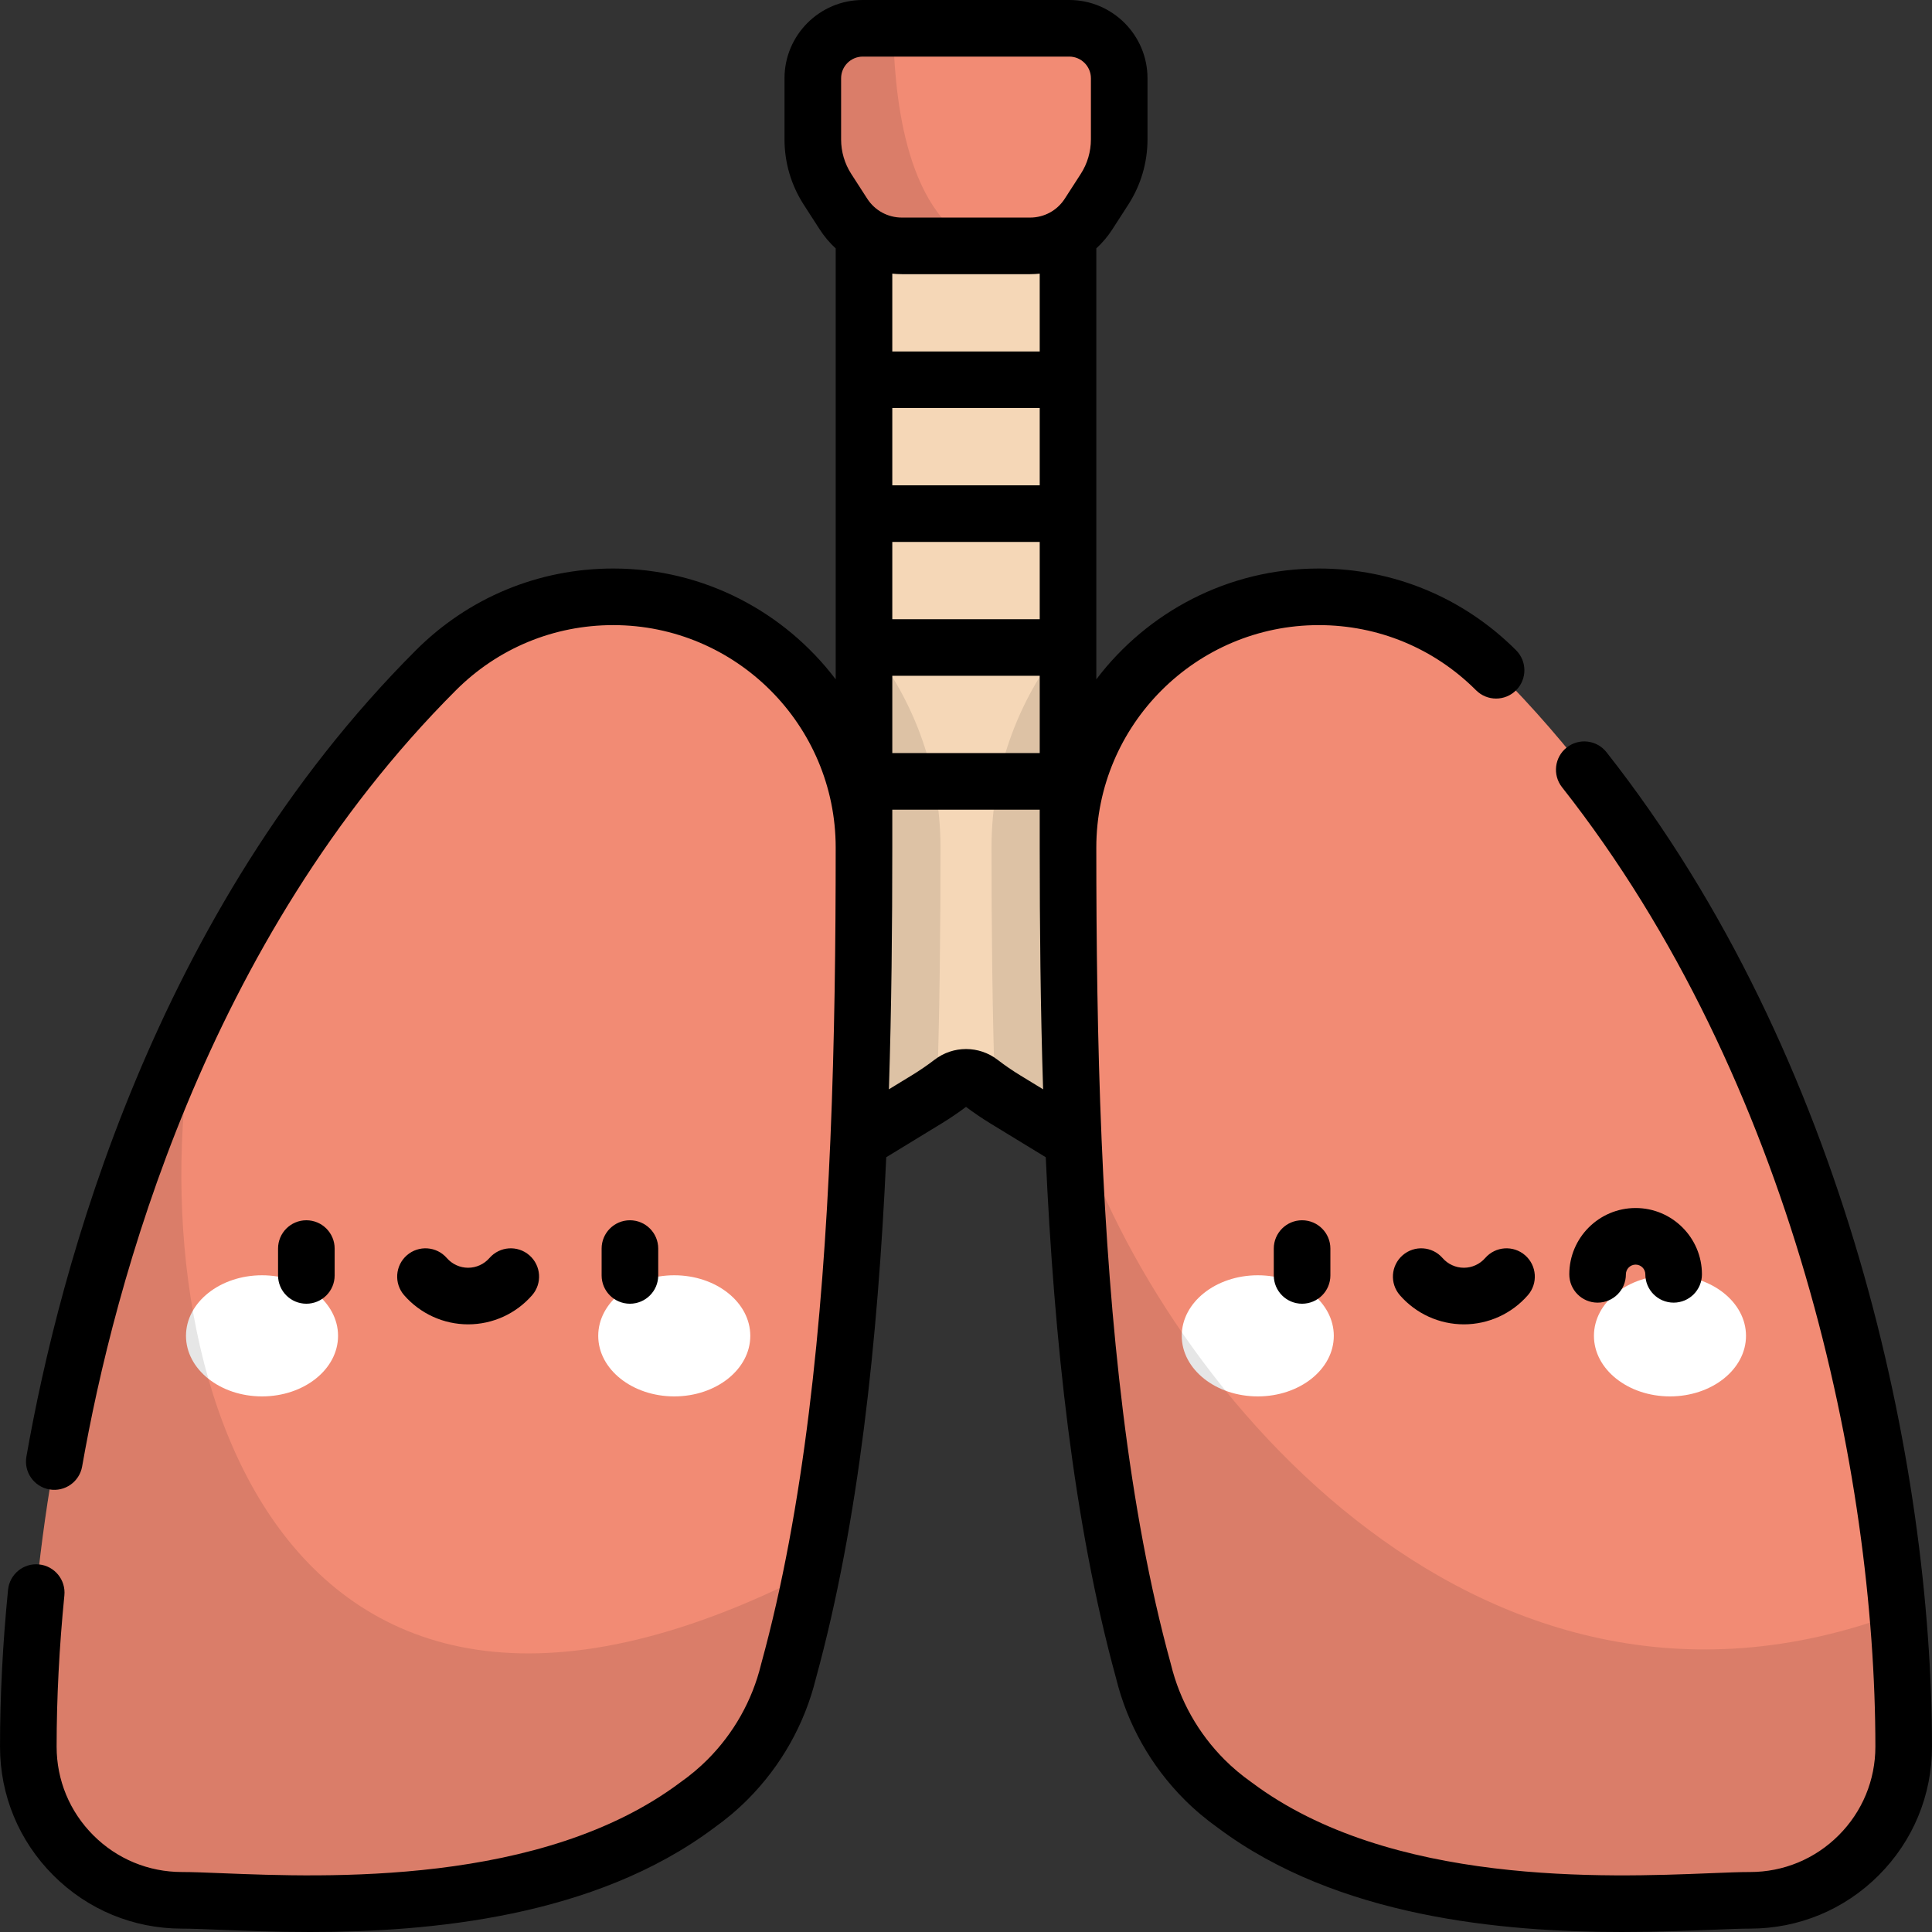 <?xml version="1.0" encoding="iso-8859-1"?>
<!-- Generator: Adobe Illustrator 19.0.0, SVG Export Plug-In . SVG Version: 6.00 Build 0)  -->
<svg version="1.1" id="Capa_1" xmlns="http://www.w3.org/2000/svg" xmlns:xlink="http://www.w3.org/1999/xlink" x="0px" y="0px"
	 viewBox="0 0 512 512" style="enable-background:new 0 0 512 512;" xml:space="preserve">
<rect x="0" y="0" width="512" height="512" fill="#333333" stroke="none"/>
<path style="fill:#F5D7B7;" d="M294.582,245.195c-7.172-4.378-11.547-12.175-11.547-20.577V50.044h-54.069v174.573
	c0,8.346-4.424,16.23-11.547,20.578l-56.005,34.191c-3.1,1.892-4.078,5.939-2.186,9.039l21.321,34.924
	c1.892,3.1,5.939,4.078,9.039,2.186l56.004-34.191c2.311-1.411,4.533-2.938,6.662-4.569c2.216-1.698,5.306-1.695,7.52,0.007
	c2.12,1.629,4.331,3.156,6.635,4.562l56.005,34.191c3.1,1.892,7.146,0.914,9.039-2.186l21.321-34.924
	c1.892-3.1,0.914-7.146-2.186-9.039L294.582,245.195z"/>
<path style="opacity:0.1;enable-background:new    ;" d="M228.966,224.616c0,8.346-4.424,16.23-11.547,20.578l-56.005,34.191
	c-3.099,1.892-4.078,5.939-2.186,9.039l21.321,34.924c1.892,3.1,5.939,4.078,9.039,2.186l56.004-34.191
	c0.927-0.566,1.829-1.164,2.727-1.766c0.718-22.082,0.923-43.957,0.923-64.96c0-21.167-7.632-40.579-20.275-55.652v55.651H228.966z"
	/>
<path style="fill:#F28B74;" d="M162.512,158.162c-18.351,0-34.965,7.438-46.991,19.464C36.769,256.378,7.508,378.233,7.508,462.885
	c0,10.421,3.976,20.841,11.927,28.793c7.951,7.951,18.372,11.927,28.792,11.927c19.668,0,91.98,8.176,136.544-25.233
	c2.804-1.984,5.487-4.216,7.999-6.727c8.233-8.233,13.633-18.225,16.202-28.766c18.307-66.6,19.996-153.768,19.996-218.261
	C228.966,187.914,199.214,158.162,162.512,158.162z"/>
<g>
	<ellipse style="fill:#FFFFFF;" cx="69.439" cy="354.011" rx="20.149" ry="16.05"/>
	<ellipse style="fill:#FFFFFF;" cx="178.686" cy="354.011" rx="20.149" ry="16.05"/>
</g>
<path style="opacity:0.1;enable-background:new    ;" d="M215.162,416.633C70.897,490.665,34.326,357.146,52.285,268.309
	C20.468,333.882,7.508,406.602,7.508,462.885c0,10.421,3.976,20.841,11.927,28.793c7.951,7.951,18.372,11.927,28.792,11.927
	c19.668,0,91.98,8.176,136.544-25.233c2.804-1.984,5.487-4.216,7.999-6.727c8.233-8.233,13.633-18.225,16.202-28.766
	C211.293,434.432,213.344,425.653,215.162,416.633z"/>
<path style="opacity:0.1;enable-background:new    ;" d="M331.453,323.348l21.321-34.924c1.892-3.1,0.914-7.146-2.186-9.039
	l-56.006-34.191c-7.172-4.378-11.547-12.175-11.547-20.577v-55.653c-12.644,15.074-20.275,34.484-20.275,55.652
	c0,21.002,0.205,42.876,0.922,64.957c0.897,0.604,1.799,1.203,2.727,1.77l56.005,34.191
	C325.514,327.427,329.56,326.448,331.453,323.348z"/>
<path style="fill:#F28B74;" d="M349.49,158.162c18.351,0,34.965,7.438,46.991,19.464c78.752,78.752,108.013,200.608,108.013,285.26
	c0,10.421-3.976,20.841-11.927,28.793c-7.951,7.951-18.372,11.927-28.792,11.927c-19.669,0-91.98,8.176-136.544-25.233
	c-2.804-1.984-5.487-4.216-7.999-6.727c-8.233-8.233-13.633-18.225-16.202-28.766c-18.307-66.6-19.997-153.768-19.997-218.261
	C283.036,187.914,312.788,158.162,349.49,158.162z"/>
<g>
	<ellipse style="fill:#FFFFFF;" cx="442.56" cy="354.011" rx="20.149" ry="16.05"/>
	<ellipse style="fill:#FFFFFF;" cx="333.323" cy="354.011" rx="20.149" ry="16.05"/>
</g>
<path style="opacity:0.1;enable-background:new    ;" d="M463.775,503.604c10.421,0,20.841-3.976,28.792-11.927
	c7.951-7.951,11.927-18.372,11.927-28.793c0-11.217-0.531-23.1-1.605-35.436c-112.587,42.398-197.791-64.244-218.745-132.712
	c1.848,49.966,6.656,103.641,18.888,148.14c2.569,10.542,7.969,20.533,16.202,28.766c2.511,2.511,5.194,4.743,7.999,6.727
	C371.797,511.78,444.108,503.604,463.775,503.604z"/>
<path style="fill:#F28B74;" d="M292.708,50.163l-4.229,6.557c-3.393,5.261-9.225,8.439-15.485,8.439h-33.985
	c-6.26,0-12.092-3.178-15.485-8.439l-4.229-6.557c-2.541-3.94-3.892-8.528-3.892-13.216V20.741c0-7.314,5.929-13.242,13.242-13.242
	h54.714c7.314,0,13.242,5.929,13.242,13.242v16.205C296.6,41.634,295.248,46.223,292.708,50.163z"/>
<path style="opacity:0.1;enable-background:new    ;" d="M215.402,20.741v16.205c0,4.688,1.351,9.277,3.892,13.216l4.229,6.557
	c3.393,5.261,9.225,8.439,15.485,8.439h20.116c-19.947-9.032-22.173-42.132-22.419-57.659h-8.061
	C221.33,7.5,215.402,13.429,215.402,20.741z"/>
<path d="M393.591,333.389c-1.427,1.638-3.487,2.578-5.65,2.578s-4.223-0.939-5.65-2.578c-2.721-3.123-7.459-3.448-10.582-0.727
	c-3.123,2.722-3.448,7.459-0.727,10.582c4.277,4.908,10.458,7.722,16.959,7.722c6.5,0,12.681-2.814,16.958-7.722
	c2.721-3.123,2.396-7.86-0.727-10.582C401.05,329.942,396.313,330.266,393.591,333.389z M174.436,338v-7.117
	c0-4.142-3.358-7.5-7.5-7.5s-7.5,3.358-7.5,7.5V338c0,4.142,3.358,7.5,7.5,7.5S174.436,342.142,174.436,338z M430.878,337.714
	c0-1.421,1.156-2.577,2.577-2.577s2.577,1.156,2.577,2.577c0,4.142,3.358,7.5,7.5,7.5c4.142,0,7.5-3.358,7.5-7.5
	c0-9.692-7.885-17.577-17.577-17.577s-17.577,7.885-17.577,17.577c0,4.142,3.358,7.5,7.5,7.5
	C427.52,345.214,430.878,341.856,430.878,337.714z M337.566,330.884V338c0,4.142,3.358,7.5,7.5,7.5c4.142,0,7.5-3.358,7.5-7.5
	v-7.117c0-4.142-3.358-7.5-7.5-7.5C340.924,323.384,337.566,326.742,337.566,330.884z M88.686,338v-7.117c0-4.142-3.358-7.5-7.5-7.5
	c-4.142,0-7.5,3.358-7.5,7.5V338c0,4.142,3.358,7.5,7.5,7.5S88.686,342.142,88.686,338z M124.061,350.966
	c6.501,0,12.681-2.814,16.958-7.722c2.721-3.123,2.396-7.86-0.727-10.582c-3.123-2.721-7.86-2.396-10.582,0.727
	c-1.427,1.638-3.487,2.578-5.65,2.578s-4.223-0.939-5.65-2.578c-2.722-3.123-7.459-3.448-10.582-0.727
	c-3.123,2.722-3.448,7.459-0.727,10.582C111.38,348.151,117.561,350.966,124.061,350.966z M425.737,199.342
	c-2.563-3.254-7.279-3.814-10.533-1.251c-3.254,2.563-3.814,7.279-1.251,10.533c61.226,77.736,83.042,182.314,83.042,254.263
	c0,8.874-3.456,17.216-9.73,23.489c-6.274,6.274-14.617,9.73-23.489,9.73c-2.713,0-6.145,0.138-10.49,0.313
	c-27.567,1.108-84.931,3.41-121.556-24.046c-0.055-0.041-0.11-0.082-0.166-0.121c-2.539-1.797-4.904-3.785-7.028-5.909
	c-6.979-6.979-11.896-15.706-14.219-25.238c-0.017-0.071-0.036-0.142-0.055-0.212c-11.307-41.134-16.248-90.022-18.323-138.835
	c-0.001-0.024-0.002-0.048-0.003-0.072c-1.113-26.215-1.402-52.408-1.402-77.366c0-32.508,26.447-58.956,58.954-58.956
	c15.748,0,30.552,6.133,41.688,17.268c2.929,2.93,7.678,2.929,10.606,0c2.929-2.929,2.929-7.677,0-10.606
	c-13.968-13.969-32.539-21.661-52.294-21.661c-24.045,0-45.44,11.541-58.954,29.368V65.83c1.601-1.475,3.031-3.164,4.246-5.046
	l4.229-6.558l0,0c3.329-5.163,5.09-11.139,5.09-17.282V20.741C304.1,9.305,294.796,0,283.358,0h-54.714
	c-11.438,0-20.742,9.305-20.742,20.741v16.205c0,6.143,1.76,12.119,5.09,17.281l4.229,6.558c1.214,1.883,2.645,3.571,4.246,5.046
	v114.199c-13.516-17.827-34.91-29.368-58.955-29.368c-19.755,0-38.326,7.693-52.294,21.661
	C40.888,241.652,15.787,335.973,6.995,386.027c-0.717,4.08,2.009,7.968,6.089,8.684c4.08,0.717,7.968-2.01,8.684-6.089
	c8.486-48.312,32.64-139.276,99.056-205.693c11.135-11.135,25.94-17.268,41.687-17.268c32.508,0,58.955,26.447,58.955,58.956
	c0,24.958-0.289,51.151-1.402,77.365c-0.001,0.024-0.002,0.049-0.003,0.073c-2.075,48.814-7.017,97.702-18.324,138.835
	c-0.019,0.07-0.038,0.141-0.055,0.212c-2.323,9.533-7.24,18.26-14.219,25.238c-2.124,2.124-4.488,4.111-7.028,5.909
	c-0.056,0.04-0.111,0.08-0.166,0.121c-36.625,27.456-93.988,25.152-121.556,24.046c-4.345-0.175-7.777-0.313-10.49-0.313
	c-8.874,0-17.216-3.456-23.489-9.73c-6.274-6.274-9.73-14.617-9.73-23.489c0-12.868,0.692-26.357,2.056-40.093
	c0.409-4.121-2.6-7.795-6.722-8.205c-4.121-0.413-7.796,2.6-8.205,6.722c-1.413,14.227-2.129,28.214-2.129,41.576
	c0,12.88,5.016,24.988,14.123,34.096c9.108,9.108,21.216,14.123,34.096,14.123c2.412,0,5.876,0.139,9.889,0.3
	C64.724,511.669,72.946,512,82.188,512c31.685,0,75.338-3.882,106.997-27.565c3.198-2.271,6.188-4.789,8.886-7.487
	c8.897-8.897,15.175-20.023,18.159-32.185c11.323-41.244,16.421-89.679,18.637-138.083l14.633-8.934
	c2.219-1.355,4.405-2.834,6.509-4.407c2.113,1.585,4.293,3.064,6.492,4.406l14.634,8.934c2.216,48.405,7.315,96.84,18.637,138.083
	c2.984,12.162,9.262,23.288,18.159,32.185c2.698,2.698,5.688,5.217,8.886,7.487c31.662,23.685,75.312,27.566,106.997,27.565
	c9.238,0,17.465-0.331,24.074-0.596c4.012-0.161,7.477-0.3,9.889-0.3c12.88,0,24.988-5.016,34.096-14.123
	c9.108-9.108,14.124-21.216,14.124-34.096C511.995,388.424,489.335,280.089,425.737,199.342z M270.316,284.942
	c-2.024-1.235-4.033-2.617-5.971-4.107c-4.9-3.766-11.748-3.771-16.652-0.014c-1.932,1.48-3.953,2.866-6.009,4.121l-6.117,3.734
	c0.699-21.761,0.899-43.336,0.899-64.06v-10.045h39.069v10.046c0,20.724,0.199,42.298,0.899,64.059L270.316,284.942z
	 M275.536,108.137v20.478h-39.069v-20.478H275.536z M236.466,93.138V72.522c0.84,0.082,1.686,0.136,2.542,0.136h33.986
	c0.856,0,1.702-0.054,2.542-0.136v20.615H236.466z M275.536,143.615v20.478h-39.069v-20.478H275.536z M275.536,179.093v20.478
	h-39.069v-20.478H275.536z M289.101,36.946c0,3.253-0.932,6.417-2.695,9.151l0,0l-4.23,6.558c-2.021,3.133-5.454,5.004-9.182,5.004
	h-33.985c-3.729,0-7.161-1.871-9.182-5.004l-4.229-6.558c-1.763-2.733-2.695-5.898-2.695-9.151V20.741
	c0-3.166,2.576-5.742,5.743-5.742h54.714c3.166,0,5.743,2.576,5.743,5.742v16.205H289.101z"/>
<g>
</g>
<g>
</g>
<g>
</g>
<g>
</g>
<g>
</g>
<g>
</g>
<g>
</g>
<g>
</g>
<g>
</g>
<g>
</g>
<g>
</g>
<g>
</g>
<g>
</g>
<g>
</g>
<g>
</g>
</svg>
